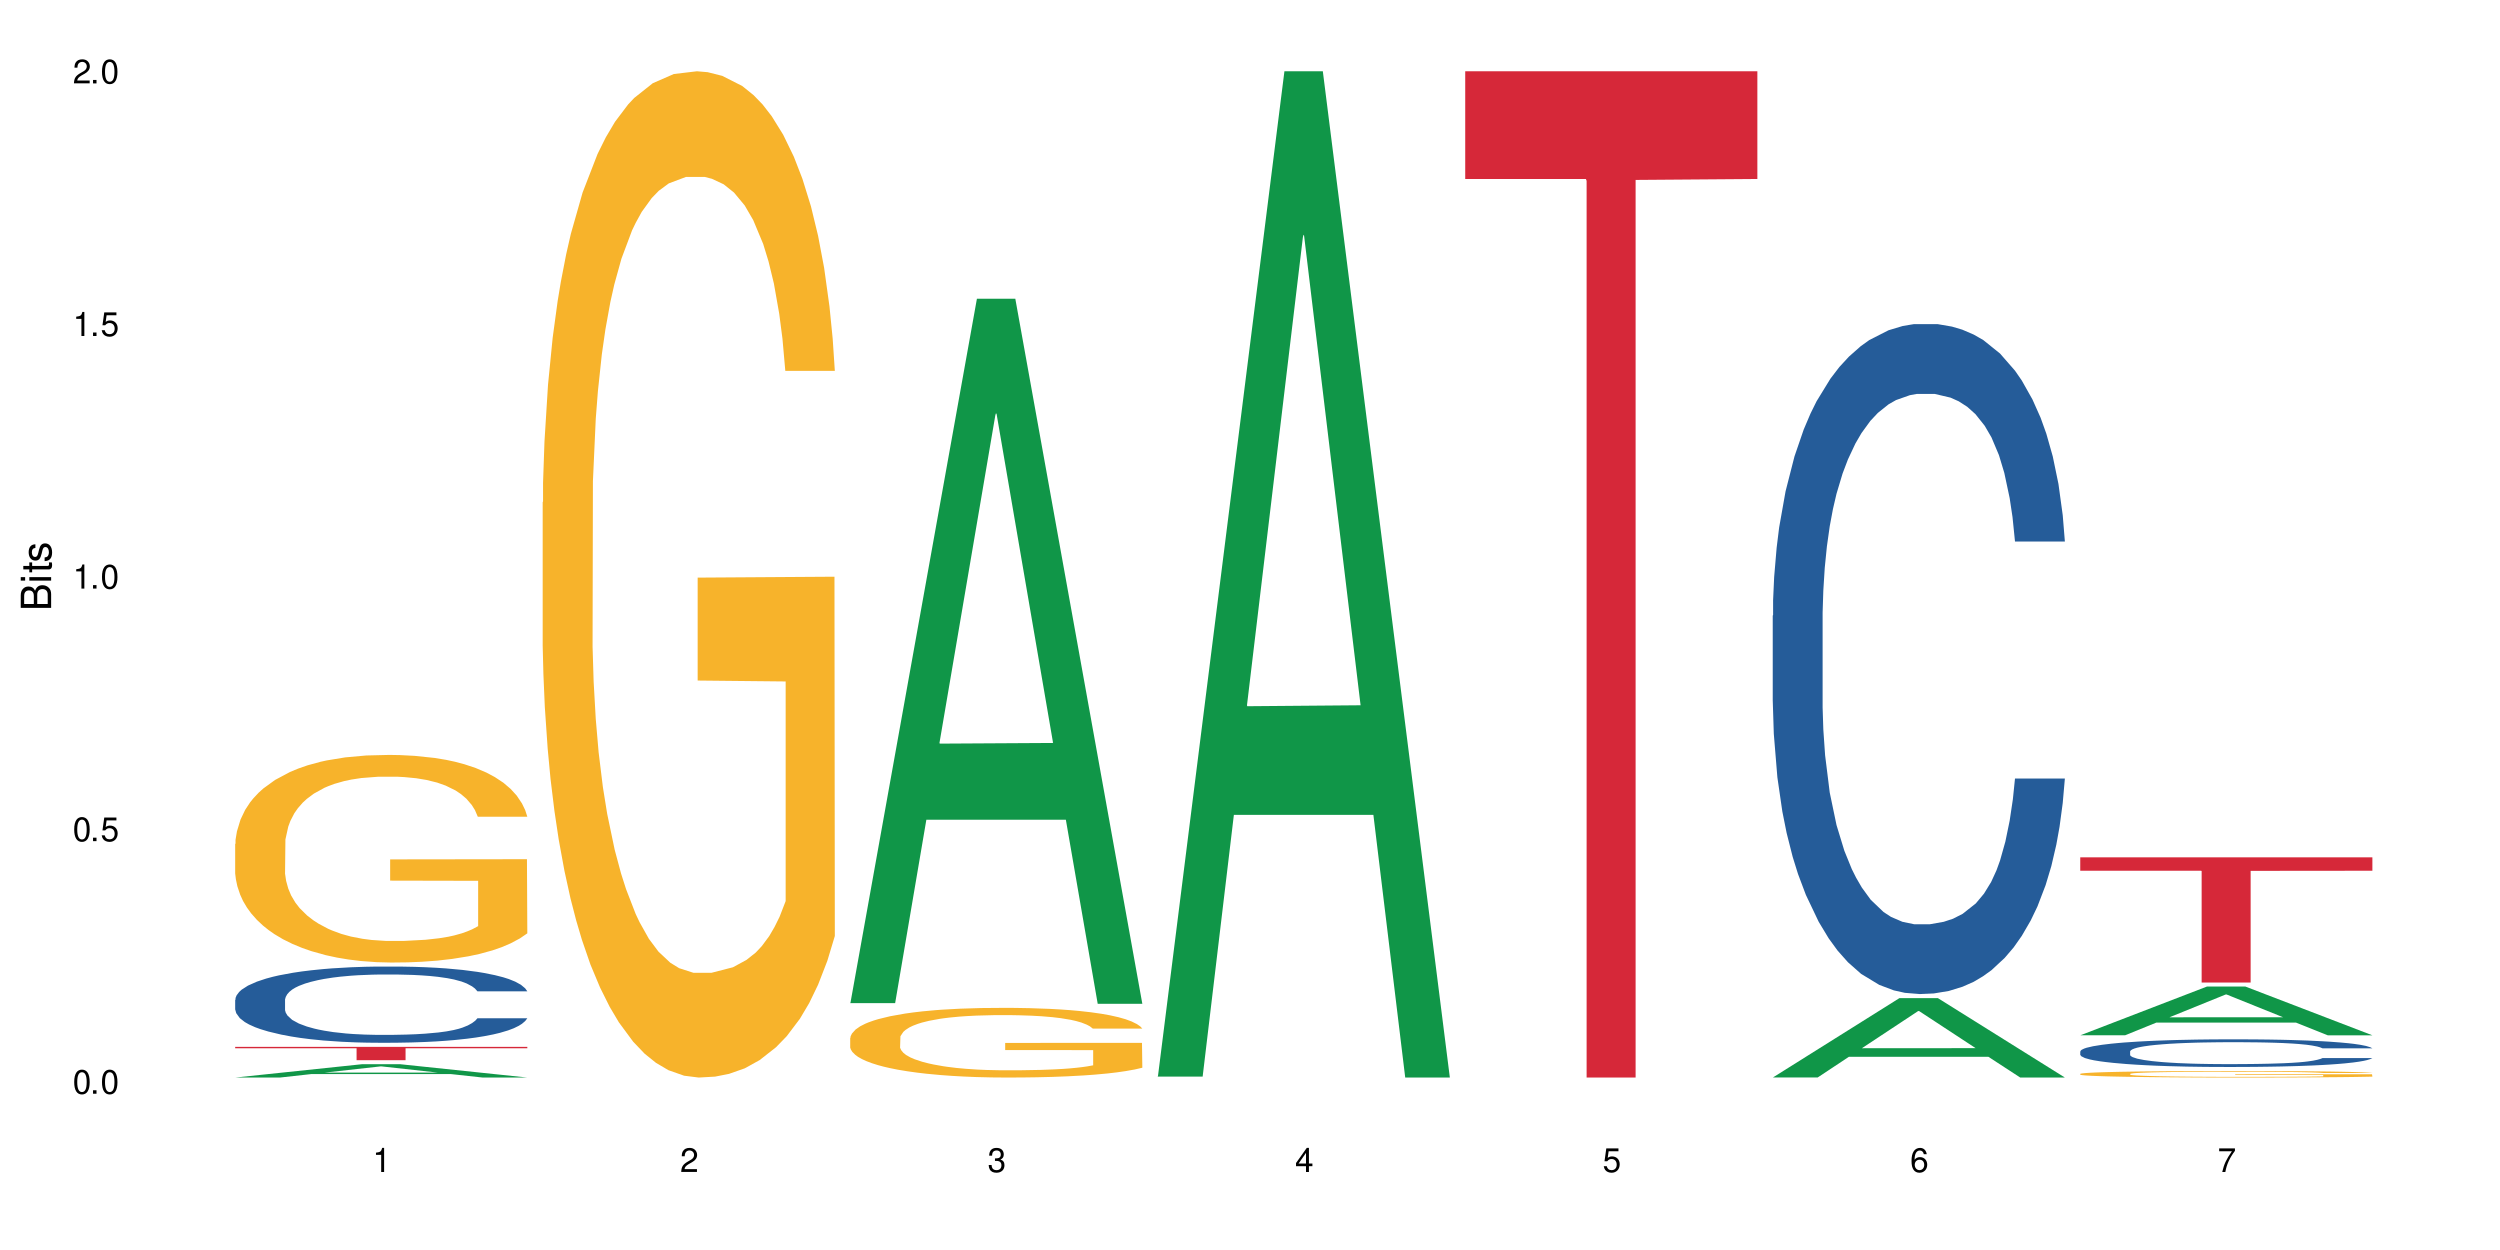 <?xml version="1.0" encoding="UTF-8"?>
<svg xmlns="http://www.w3.org/2000/svg" xmlns:xlink="http://www.w3.org/1999/xlink" width="720" height="360" viewBox="0 0 720 360">
<defs>
<g>
<g id="glyph-0-0">
</g>
<g id="glyph-0-1">
<path d="M 2.641 -6.938 C 2 -6.938 1.422 -6.656 1.078 -6.172 C 0.641 -5.562 0.406 -4.641 0.406 -3.359 C 0.406 -1.016 1.188 0.219 2.641 0.219 C 4.078 0.219 4.859 -1.016 4.859 -3.297 C 4.859 -4.641 4.656 -5.547 4.203 -6.172 C 3.844 -6.656 3.281 -6.938 2.641 -6.938 Z M 2.641 -6.188 C 3.547 -6.188 4 -5.25 4 -3.375 C 4 -1.406 3.562 -0.484 2.625 -0.484 C 1.734 -0.484 1.281 -1.438 1.281 -3.344 C 1.281 -5.25 1.734 -6.188 2.641 -6.188 Z M 2.641 -6.188 "/>
</g>
<g id="glyph-0-2">
<path d="M 1.828 -1 L 0.828 -1 L 0.828 0 L 1.828 0 Z M 1.828 -1 "/>
</g>
<g id="glyph-0-3">
<path d="M 4.562 -6.797 L 1.062 -6.797 L 0.547 -3.094 L 1.328 -3.094 C 1.719 -3.562 2.047 -3.734 2.578 -3.734 C 3.484 -3.734 4.062 -3.109 4.062 -2.094 C 4.062 -1.125 3.484 -0.531 2.578 -0.531 C 1.828 -0.531 1.375 -0.906 1.188 -1.672 L 0.328 -1.672 C 0.453 -1.109 0.547 -0.844 0.75 -0.594 C 1.125 -0.078 1.828 0.219 2.594 0.219 C 3.969 0.219 4.922 -0.781 4.922 -2.219 C 4.922 -3.562 4.031 -4.484 2.719 -4.484 C 2.25 -4.484 1.859 -4.359 1.469 -4.062 L 1.734 -5.969 L 4.562 -5.969 Z M 4.562 -6.797 "/>
</g>
<g id="glyph-0-4">
<path d="M 2.484 -4.938 L 2.484 0 L 3.328 0 L 3.328 -6.938 L 2.766 -6.938 C 2.469 -5.875 2.281 -5.734 0.984 -5.562 L 0.984 -4.938 Z M 2.484 -4.938 "/>
</g>
<g id="glyph-0-5">
<path d="M 4.859 -0.828 L 1.281 -0.828 C 1.359 -1.406 1.672 -1.781 2.5 -2.281 L 3.469 -2.828 C 4.406 -3.344 4.906 -4.062 4.906 -4.906 C 4.906 -5.484 4.672 -6.031 4.266 -6.406 C 3.859 -6.766 3.375 -6.938 2.719 -6.938 C 1.859 -6.938 1.219 -6.625 0.844 -6.031 C 0.609 -5.672 0.5 -5.234 0.484 -4.531 L 1.328 -4.531 C 1.359 -5.016 1.406 -5.281 1.531 -5.516 C 1.75 -5.938 2.188 -6.203 2.703 -6.203 C 3.469 -6.203 4.031 -5.641 4.031 -4.891 C 4.031 -4.344 3.719 -3.859 3.125 -3.516 L 2.234 -3 C 0.812 -2.172 0.406 -1.531 0.328 -0.016 L 4.859 -0.016 Z M 4.859 -0.828 "/>
</g>
<g id="glyph-0-6">
<path d="M 2.125 -3.188 L 2.578 -3.188 C 3.5 -3.188 3.984 -2.766 3.984 -1.922 C 3.984 -1.062 3.469 -0.531 2.594 -0.531 C 1.656 -0.531 1.203 -1 1.156 -2.016 L 0.312 -2.016 C 0.344 -1.453 0.438 -1.094 0.609 -0.781 C 0.953 -0.109 1.625 0.219 2.547 0.219 C 3.953 0.219 4.859 -0.625 4.859 -1.938 C 4.859 -2.828 4.516 -3.297 3.703 -3.594 C 4.344 -3.844 4.656 -4.328 4.656 -5.031 C 4.656 -6.219 3.875 -6.938 2.578 -6.938 C 1.203 -6.938 0.484 -6.172 0.453 -4.703 L 1.297 -4.703 C 1.312 -5.125 1.344 -5.359 1.453 -5.578 C 1.641 -5.969 2.062 -6.203 2.594 -6.203 C 3.344 -6.203 3.797 -5.75 3.797 -5 C 3.797 -4.516 3.609 -4.219 3.25 -4.047 C 3.016 -3.953 2.703 -3.922 2.125 -3.906 Z M 2.125 -3.188 "/>
</g>
<g id="glyph-0-7">
<path d="M 3.141 -1.672 L 3.141 0 L 3.984 0 L 3.984 -1.672 L 4.984 -1.672 L 4.984 -2.438 L 3.984 -2.438 L 3.984 -6.938 L 3.359 -6.938 L 0.266 -2.578 L 0.266 -1.672 Z M 3.141 -2.438 L 1 -2.438 L 3.141 -5.5 Z M 3.141 -2.438 "/>
</g>
<g id="glyph-0-8">
<path d="M 4.781 -5.125 C 4.609 -6.266 3.891 -6.938 2.844 -6.938 C 2.094 -6.938 1.422 -6.578 1.031 -5.953 C 0.594 -5.266 0.406 -4.422 0.406 -3.172 C 0.406 -2 0.578 -1.25 0.984 -0.641 C 1.359 -0.078 1.953 0.219 2.703 0.219 C 3.984 0.219 4.922 -0.75 4.922 -2.094 C 4.922 -3.375 4.062 -4.281 2.844 -4.281 C 2.172 -4.281 1.641 -4.031 1.281 -3.516 C 1.281 -5.234 1.828 -6.188 2.797 -6.188 C 3.391 -6.188 3.797 -5.797 3.938 -5.125 Z M 2.734 -3.531 C 3.547 -3.531 4.062 -2.953 4.062 -2.031 C 4.062 -1.156 3.484 -0.531 2.703 -0.531 C 1.922 -0.531 1.328 -1.188 1.328 -2.078 C 1.328 -2.938 1.906 -3.531 2.734 -3.531 Z M 2.734 -3.531 "/>
</g>
<g id="glyph-0-9">
<path d="M 4.984 -6.797 L 0.438 -6.797 L 0.438 -5.969 L 4.109 -5.969 C 2.5 -3.656 1.828 -2.234 1.328 0 L 2.219 0 C 2.594 -2.172 3.453 -4.047 4.984 -6.094 Z M 4.984 -6.797 "/>
</g>
<g id="glyph-1-0">
</g>
<g id="glyph-1-1">
<path d="M 0 -0.953 L 0 -4.891 C 0 -5.719 -0.234 -6.344 -0.734 -6.797 C -1.188 -7.234 -1.812 -7.469 -2.5 -7.469 C -3.547 -7.469 -4.188 -7 -4.625 -5.875 C -4.984 -6.688 -5.625 -7.094 -6.531 -7.094 C -7.172 -7.094 -7.734 -6.859 -8.141 -6.391 C -8.562 -5.922 -8.75 -5.344 -8.75 -4.5 L -8.75 -0.953 Z M -4.984 -2.062 L -7.766 -2.062 L -7.766 -4.219 C -7.766 -4.844 -7.688 -5.203 -7.453 -5.5 C -7.219 -5.812 -6.859 -5.969 -6.375 -5.969 C -5.891 -5.969 -5.531 -5.812 -5.297 -5.5 C -5.062 -5.203 -4.984 -4.844 -4.984 -4.219 Z M -0.984 -2.062 L -4 -2.062 L -4 -4.781 C -4 -5.766 -3.438 -6.359 -2.484 -6.359 C -1.547 -6.359 -0.984 -5.766 -0.984 -4.781 Z M -0.984 -2.062 "/>
</g>
<g id="glyph-1-2">
<path d="M -6.281 -1.797 L -6.281 -0.797 L 0 -0.797 L 0 -1.797 Z M -8.75 -1.797 L -8.75 -0.797 L -7.484 -0.797 L -7.484 -1.797 Z M -8.75 -1.797 "/>
</g>
<g id="glyph-1-3">
<path d="M -6.281 -3.047 L -6.281 -2.016 L -8.016 -2.016 L -8.016 -1.016 L -6.281 -1.016 L -6.281 -0.172 L -5.469 -0.172 L -5.469 -1.016 L -0.719 -1.016 C -0.078 -1.016 0.281 -1.453 0.281 -2.234 C 0.281 -2.5 0.25 -2.719 0.188 -3.047 L -0.641 -3.047 C -0.609 -2.906 -0.594 -2.766 -0.594 -2.562 C -0.594 -2.141 -0.719 -2.016 -1.156 -2.016 L -5.469 -2.016 L -5.469 -3.047 Z M -6.281 -3.047 "/>
</g>
<g id="glyph-1-4">
<path d="M -4.531 -5.25 C -5.766 -5.25 -6.469 -4.422 -6.469 -2.969 C -6.469 -1.516 -5.719 -0.562 -4.547 -0.562 C -3.562 -0.562 -3.094 -1.062 -2.734 -2.562 L -2.516 -3.484 C -2.344 -4.188 -2.094 -4.469 -1.641 -4.469 C -1.047 -4.469 -0.641 -3.875 -0.641 -3 C -0.641 -2.453 -0.797 -2 -1.062 -1.75 C -1.25 -1.594 -1.422 -1.531 -1.875 -1.469 L -1.875 -0.406 C -0.422 -0.453 0.281 -1.266 0.281 -2.922 C 0.281 -4.5 -0.5 -5.516 -1.719 -5.516 C -2.656 -5.516 -3.172 -4.984 -3.469 -3.734 L -3.703 -2.766 C -3.891 -1.953 -4.156 -1.609 -4.594 -1.609 C -5.188 -1.609 -5.547 -2.125 -5.547 -2.938 C -5.547 -3.75 -5.203 -4.172 -4.531 -4.203 Z M -4.531 -5.25 "/>
</g>
</g>
</defs>
<rect x="-72" y="-36" width="864" height="432" fill="rgb(100%, 100%, 100%)" fill-opacity="1"/>
<path fill-rule="nonzero" fill="rgb(6.275%, 58.824%, 28.235%)" fill-opacity="1" d="M 67.73 310.328 L 67.82 310.324 L 104.227 306.496 L 115.281 306.496 L 151.867 310.332 L 139.012 310.332 L 129.844 309.332 L 89.664 309.332 L 80.676 310.328 L 67.73 310.328 L 93.527 308.918 L 126.156 308.914 L 109.887 307.121 L 109.707 307.117 L 109.527 307.129 L 93.438 308.914 L 93.527 308.918 Z M 67.73 310.328 "/>
<path fill-rule="nonzero" fill="rgb(14.51%, 36.078%, 60%)" fill-opacity="1" d="M 67.73 287.926 L 67.832 287.906 L 67.832 287.426 L 68.141 286.664 L 68.859 285.699 L 69.578 285.039 L 71.426 283.852 L 73.988 282.711 L 76.656 281.828 L 78.605 281.305 L 80.352 280.902 L 84.352 280.16 L 86.918 279.777 L 89.688 279.438 L 93.074 279.098 L 95.535 278.895 L 101.078 278.574 L 105.18 278.434 L 108.363 278.375 L 115.238 278.375 L 119.34 278.453 L 122.316 278.555 L 125.598 278.715 L 128.371 278.895 L 133.191 279.336 L 137.5 279.898 L 139.449 280.223 L 142.527 280.844 L 144.891 281.445 L 146.531 281.965 L 148.379 282.711 L 150.02 283.613 L 151.25 284.637 L 151.867 285.5 L 137.5 285.5 L 136.785 284.695 L 135.961 284.074 L 134.422 283.25 L 132.883 282.668 L 130.73 282.086 L 128.781 281.707 L 126.113 281.324 L 123.754 281.082 L 121.289 280.902 L 118.93 280.781 L 114.414 280.664 L 109.184 280.664 L 107.234 280.703 L 103.23 280.863 L 101.078 281.004 L 98 281.285 L 95.844 281.547 L 93.281 281.945 L 91.535 282.289 L 89.379 282.809 L 87.84 283.27 L 86.098 283.934 L 85.07 284.434 L 84.148 284.996 L 83.328 285.66 L 82.711 286.363 L 82.301 287.105 L 82.094 287.828 L 82.094 290.938 L 82.301 291.66 L 82.812 292.504 L 84.148 293.727 L 86.098 294.789 L 88.355 295.633 L 90.508 296.234 L 91.742 296.516 L 93.383 296.836 L 95.945 297.238 L 99.641 297.641 L 101.797 297.801 L 105.078 297.961 L 108.465 298.043 L 112.98 298.043 L 116.98 297.961 L 119.648 297.863 L 122.418 297.699 L 126.215 297.359 L 128.574 297.039 L 130.629 296.656 L 132.168 296.277 L 133.191 295.953 L 134.73 295.332 L 135.961 294.648 L 136.887 293.949 L 137.5 293.266 L 151.867 293.266 L 151.25 294.066 L 150.328 294.852 L 149.402 295.434 L 147.969 296.137 L 146.324 296.758 L 143.965 297.461 L 142.016 297.922 L 139.449 298.422 L 137.09 298.805 L 134.527 299.145 L 130.73 299.547 L 128.266 299.746 L 125.598 299.93 L 122.418 300.09 L 118.418 300.23 L 114.109 300.309 L 110.105 300.328 L 105.797 300.289 L 102.617 300.211 L 98.41 300.027 L 93.176 299.668 L 89.379 299.285 L 86.406 298.906 L 83.84 298.504 L 80.969 297.961 L 77.273 297.078 L 75.016 296.395 L 73.477 295.836 L 71.734 295.051 L 70.5 294.348 L 69.066 293.227 L 68.039 291.801 L 67.73 290.695 Z M 67.73 287.926 "/>
<path fill-rule="nonzero" fill="rgb(96.863%, 70.196%, 16.863%)" fill-opacity="1" d="M 67.73 243.027 L 67.832 242.973 L 67.832 241.879 L 68.242 239.422 L 69.27 236.035 L 70.605 233.25 L 72.039 231.066 L 72.965 229.922 L 74.504 228.281 L 75.836 227.082 L 79.223 224.625 L 83.531 222.328 L 85.891 221.348 L 88.559 220.418 L 92.355 219.383 L 94.102 219 L 99.438 218.125 L 105.488 217.578 L 112.16 217.414 L 115.238 217.469 L 119.441 217.688 L 125.188 218.289 L 128.473 218.836 L 131.039 219.383 L 133.707 220.09 L 136.988 221.184 L 140.066 222.492 L 142.527 223.805 L 144.992 225.441 L 147.043 227.191 L 148.789 229.102 L 150.328 231.395 L 151.25 233.305 L 151.867 235.219 L 137.605 235.219 L 136.785 233.305 L 135.859 231.832 L 134.32 230.031 L 132.781 228.719 L 131.242 227.68 L 128.371 226.262 L 125.906 225.387 L 122.828 224.625 L 119.855 224.133 L 116.469 223.805 L 114.414 223.695 L 108.977 223.695 L 104.055 224.078 L 101.18 224.516 L 99.129 224.949 L 96.254 225.77 L 94.512 226.426 L 93.484 226.863 L 90.406 228.555 L 88.355 230.086 L 87.227 231.121 L 85.789 232.762 L 84.762 234.234 L 83.633 236.418 L 83.02 238.059 L 82.199 241.77 L 82.094 251.598 L 82.402 253.676 L 83.02 255.914 L 83.84 257.879 L 85.07 259.953 L 86.301 261.539 L 88.457 263.668 L 90.305 265.086 L 91.742 266.016 L 94.512 267.492 L 95.641 267.98 L 98.309 268.965 L 101.078 269.73 L 104.465 270.383 L 107.027 270.711 L 111.133 270.984 L 116.363 270.984 L 122.52 270.656 L 126.422 270.223 L 129.09 269.785 L 130.832 269.402 L 132.988 268.801 L 134.527 268.254 L 135.961 267.652 L 137.707 266.727 L 137.707 253.676 L 112.363 253.621 L 112.363 247.504 L 151.762 247.449 L 151.867 268.801 L 149.711 270.273 L 147.043 271.695 L 144.48 272.789 L 141.812 273.715 L 138.016 274.754 L 134.938 275.41 L 130.215 276.172 L 125.906 276.664 L 121.395 276.992 L 117.391 277.156 L 112.672 277.211 L 108.465 277.102 L 103.949 276.773 L 100.359 276.336 L 97.074 275.789 L 93.793 275.082 L 89.688 273.934 L 87.02 273.004 L 84.25 271.859 L 81.48 270.492 L 79.016 269.02 L 77.375 267.871 L 75.734 266.562 L 73.988 264.922 L 72.348 263.066 L 71.117 261.375 L 69.988 259.465 L 69.168 257.66 L 68.348 255.203 L 67.938 253.238 L 67.73 251.543 Z M 67.73 243.027 "/>
<path fill-rule="nonzero" fill="rgb(83.922%, 15.686%, 22.353%)" fill-opacity="1" d="M 67.73 301.492 L 151.867 301.492 L 151.867 301.906 L 116.801 301.906 L 116.801 305.332 L 102.695 305.332 L 102.695 301.91 L 102.488 301.906 L 67.73 301.906 Z M 67.73 301.492 "/>
<path fill-rule="nonzero" fill="rgb(96.863%, 70.196%, 16.863%)" fill-opacity="1" d="M 156.293 144.652 L 156.398 144.387 L 156.398 139.094 L 156.809 127.184 L 157.832 110.777 L 159.168 97.277 L 160.605 86.691 L 161.527 81.133 L 163.066 73.195 L 164.398 67.371 L 167.785 55.461 L 172.094 44.348 L 174.457 39.582 L 177.121 35.082 L 180.918 30.055 L 182.664 28.203 L 188 23.965 L 194.051 21.32 L 200.723 20.527 L 203.801 20.789 L 208.008 21.848 L 213.754 24.762 L 217.035 27.406 L 219.602 30.055 L 222.27 33.496 L 225.551 38.789 L 228.629 45.141 L 231.094 51.492 L 233.555 59.43 L 235.605 67.902 L 237.352 77.164 L 238.891 88.281 L 239.812 97.543 L 240.43 106.805 L 226.168 106.805 L 225.348 97.543 L 224.422 90.398 L 222.883 81.664 L 221.344 75.312 L 219.805 70.281 L 216.934 63.402 L 214.473 59.168 L 211.395 55.461 L 208.418 53.078 L 205.031 51.492 L 202.98 50.961 L 197.543 50.961 L 192.617 52.816 L 189.742 54.934 L 187.691 57.051 L 184.816 61.02 L 183.074 64.195 L 182.047 66.312 L 178.969 74.516 L 176.918 81.93 L 175.789 86.957 L 174.352 94.898 L 173.328 102.043 L 172.199 112.629 L 171.582 120.57 L 170.762 138.566 L 170.66 186.207 L 170.965 196.262 L 171.582 207.113 L 172.402 216.641 L 173.633 226.699 L 174.867 234.375 L 177.02 244.695 L 178.867 251.578 L 180.305 256.078 L 183.074 263.223 L 184.203 265.605 L 186.871 270.367 L 189.641 274.074 L 193.027 277.25 L 195.59 278.836 L 199.695 280.16 L 204.93 280.16 L 211.086 278.574 L 214.984 276.457 L 217.652 274.34 L 219.395 272.484 L 221.551 269.574 L 223.09 266.926 L 224.527 264.016 L 226.27 259.516 L 226.27 196.262 L 200.926 195.996 L 200.926 166.355 L 240.328 166.09 L 240.43 269.574 L 238.273 276.719 L 235.605 283.602 L 233.043 288.895 L 230.375 293.395 L 226.578 298.422 L 223.5 301.598 L 218.781 305.305 L 214.473 307.688 L 209.957 309.273 L 205.953 310.066 L 201.234 310.332 L 197.027 309.805 L 192.512 308.215 L 188.922 306.098 L 185.641 303.453 L 182.355 300.012 L 178.25 294.453 L 175.582 289.953 L 172.812 284.395 L 170.043 277.777 L 167.582 270.633 L 165.938 265.074 L 164.297 258.723 L 162.555 250.781 L 160.91 241.785 L 159.68 233.578 L 158.551 224.316 L 157.73 215.582 L 156.91 203.672 L 156.5 194.145 L 156.293 185.941 Z M 156.293 144.652 "/>
<path fill-rule="nonzero" fill="rgb(6.275%, 58.824%, 28.235%)" fill-opacity="1" d="M 244.859 288.906 L 244.949 288.715 L 281.352 86.039 L 292.41 86.039 L 328.992 289.098 L 316.141 289.098 L 306.969 236.09 L 266.789 236.09 L 257.801 288.906 L 244.859 288.906 L 270.656 214.164 L 303.285 213.973 L 287.016 119.215 L 286.836 119.023 L 286.656 119.594 L 270.566 213.973 L 270.656 214.164 Z M 244.859 288.906 "/>
<path fill-rule="nonzero" fill="rgb(96.863%, 70.196%, 16.863%)" fill-opacity="1" d="M 244.859 298.859 L 244.961 298.84 L 244.961 298.473 L 245.371 297.648 L 246.398 296.512 L 247.73 295.578 L 249.168 294.844 L 250.09 294.457 L 251.629 293.91 L 252.965 293.504 L 256.348 292.68 L 260.66 291.91 L 263.02 291.582 L 265.688 291.27 L 269.484 290.922 L 271.227 290.793 L 276.562 290.5 L 282.617 290.316 L 289.285 290.262 L 292.363 290.277 L 296.57 290.352 L 302.316 290.555 L 305.598 290.738 L 308.164 290.922 L 310.832 291.16 L 314.117 291.527 L 317.195 291.965 L 319.656 292.406 L 322.117 292.957 L 324.172 293.543 L 325.914 294.184 L 327.453 294.953 L 328.379 295.594 L 328.992 296.238 L 314.73 296.238 L 313.91 295.594 L 312.988 295.102 L 311.449 294.496 L 309.91 294.055 L 308.371 293.707 L 305.496 293.23 L 303.035 292.938 L 299.957 292.68 L 296.98 292.516 L 293.594 292.406 L 291.543 292.367 L 286.105 292.367 L 281.18 292.496 L 278.309 292.645 L 276.254 292.789 L 273.383 293.066 L 271.637 293.285 L 270.613 293.434 L 267.535 294 L 265.48 294.512 L 264.352 294.863 L 262.918 295.41 L 261.891 295.906 L 260.762 296.641 L 260.145 297.191 L 259.324 298.438 L 259.223 301.734 L 259.531 302.434 L 260.145 303.184 L 260.965 303.844 L 262.199 304.539 L 263.43 305.07 L 265.582 305.785 L 267.43 306.262 L 268.867 306.574 L 271.637 307.07 L 272.766 307.234 L 275.434 307.566 L 278.203 307.82 L 281.59 308.043 L 284.156 308.152 L 288.258 308.242 L 293.492 308.242 L 299.648 308.133 L 303.547 307.984 L 306.215 307.84 L 307.961 307.711 L 310.113 307.508 L 311.652 307.328 L 313.09 307.125 L 314.832 306.812 L 314.832 302.434 L 289.492 302.414 L 289.492 300.359 L 328.891 300.344 L 328.992 307.508 L 326.84 308.004 L 324.172 308.48 L 321.605 308.848 L 318.938 309.16 L 315.141 309.508 L 312.062 309.727 L 307.344 309.984 L 303.035 310.148 L 298.52 310.258 L 294.52 310.312 L 289.797 310.332 L 285.59 310.297 L 281.078 310.188 L 277.484 310.039 L 274.203 309.855 L 270.918 309.617 L 266.816 309.234 L 264.148 308.922 L 261.379 308.535 L 258.605 308.078 L 256.145 307.582 L 254.504 307.199 L 252.859 306.758 L 251.117 306.207 L 249.477 305.586 L 248.242 305.016 L 247.113 304.375 L 246.293 303.77 L 245.473 302.945 L 245.062 302.285 L 244.859 301.719 Z M 244.859 298.859 "/>
<path fill-rule="nonzero" fill="rgb(6.275%, 58.824%, 28.235%)" fill-opacity="1" d="M 333.422 310.059 L 333.512 309.789 L 369.914 20.527 L 380.973 20.527 L 417.555 310.332 L 404.703 310.332 L 395.535 234.684 L 355.355 234.684 L 346.363 310.059 L 333.422 310.059 L 359.219 203.391 L 391.848 203.117 L 375.578 67.875 L 375.398 67.602 L 375.219 68.418 L 359.129 203.117 L 359.219 203.391 Z M 333.422 310.059 "/>
<path fill-rule="nonzero" fill="rgb(83.922%, 15.686%, 22.353%)" fill-opacity="1" d="M 421.984 20.527 L 506.121 20.527 L 506.121 51.547 L 471.055 51.82 L 471.055 310.332 L 456.945 310.332 L 456.945 52.094 L 456.742 51.547 L 421.984 51.547 Z M 421.984 20.527 "/>
<path fill-rule="nonzero" fill="rgb(6.275%, 58.824%, 28.235%)" fill-opacity="1" d="M 510.547 310.312 L 510.637 310.289 L 547.043 287.453 L 558.098 287.453 L 594.684 310.332 L 581.828 310.332 L 572.66 304.359 L 532.48 304.359 L 523.492 310.312 L 510.547 310.312 L 536.348 301.891 L 568.977 301.867 L 552.707 291.191 L 552.527 291.168 L 552.348 291.234 L 536.258 301.867 L 536.348 301.891 Z M 510.547 310.312 "/>
<path fill-rule="nonzero" fill="rgb(14.51%, 36.078%, 60%)" fill-opacity="1" d="M 510.547 177.301 L 510.652 177.125 L 510.652 172.891 L 510.957 166.188 L 511.676 157.723 L 512.395 151.902 L 514.242 141.5 L 516.809 131.445 L 519.473 123.688 L 521.426 119.102 L 523.168 115.574 L 527.168 109.051 L 529.734 105.699 L 532.504 102.699 L 535.891 99.703 L 538.355 97.938 L 543.895 95.117 L 548 93.883 L 551.18 93.352 L 558.055 93.352 L 562.156 94.059 L 565.133 94.941 L 568.418 96.352 L 571.188 97.938 L 576.008 101.816 L 580.32 106.758 L 582.27 109.578 L 585.348 115.047 L 587.707 120.336 L 589.348 124.922 L 591.195 131.445 L 592.836 139.383 L 594.066 148.375 L 594.684 155.961 L 580.32 155.961 L 579.602 148.906 L 578.781 143.438 L 577.242 136.207 L 575.703 131.094 L 573.547 125.98 L 571.598 122.629 L 568.93 119.277 L 566.57 117.16 L 564.105 115.574 L 561.746 114.516 L 557.234 113.457 L 552 113.457 L 550.051 113.812 L 546.051 115.223 L 543.895 116.457 L 540.816 118.926 L 538.66 121.219 L 536.098 124.746 L 534.352 127.742 L 532.199 132.328 L 530.66 136.383 L 528.914 142.203 L 527.887 146.613 L 526.965 151.551 L 526.145 157.371 L 525.527 163.543 L 525.117 170.07 L 524.914 176.418 L 524.914 203.754 L 525.117 210.102 L 525.629 217.508 L 526.965 228.266 L 528.914 237.613 L 531.172 245.02 L 533.324 250.312 L 534.559 252.781 L 536.199 255.602 L 538.766 259.129 L 542.457 262.656 L 544.613 264.066 L 547.895 265.477 L 551.281 266.184 L 555.797 266.184 L 559.797 265.477 L 562.465 264.598 L 565.234 263.188 L 569.031 260.188 L 571.391 257.367 L 573.445 254.016 L 574.984 250.664 L 576.008 247.844 L 577.547 242.375 L 578.781 236.379 L 579.703 230.207 L 580.32 224.211 L 594.684 224.211 L 594.066 231.266 L 593.145 238.145 L 592.223 243.258 L 590.785 249.43 L 589.145 254.898 L 586.781 261.07 L 584.832 265.125 L 582.27 269.535 L 579.91 272.887 L 577.344 275.883 L 573.547 279.41 L 571.086 281.176 L 568.418 282.762 L 565.234 284.172 L 561.234 285.406 L 556.926 286.113 L 552.922 286.289 L 548.613 285.938 L 545.434 285.23 L 541.227 283.645 L 535.992 280.469 L 532.199 277.117 L 529.223 273.766 L 526.656 270.238 L 523.785 265.477 L 520.09 257.719 L 517.832 251.723 L 516.293 246.785 L 514.551 239.906 L 513.316 233.734 L 511.883 223.859 L 510.855 211.336 L 510.547 201.637 Z M 510.547 177.301 "/>
<path fill-rule="nonzero" fill="rgb(6.275%, 58.824%, 28.235%)" fill-opacity="1" d="M 599.113 298.152 L 599.203 298.141 L 635.605 284.125 L 646.664 284.125 L 683.246 298.168 L 670.395 298.168 L 661.223 294.5 L 621.043 294.5 L 612.055 298.152 L 599.113 298.152 L 624.91 292.984 L 657.539 292.973 L 641.27 286.418 L 641.09 286.406 L 640.91 286.445 L 624.82 292.973 L 624.91 292.984 Z M 599.113 298.152 "/>
<path fill-rule="nonzero" fill="rgb(14.51%, 36.078%, 60%)" fill-opacity="1" d="M 599.113 302.793 L 599.215 302.785 L 599.215 302.613 L 599.523 302.336 L 600.238 301.988 L 600.957 301.746 L 602.805 301.316 L 605.371 300.902 L 608.039 300.582 L 609.988 300.395 L 611.73 300.246 L 615.734 299.977 L 618.297 299.84 L 621.07 299.715 L 624.453 299.594 L 626.918 299.52 L 632.457 299.402 L 636.562 299.352 L 639.742 299.332 L 646.617 299.332 L 650.723 299.359 L 653.695 299.395 L 656.98 299.453 L 659.75 299.52 L 664.574 299.68 L 668.883 299.883 L 670.832 300 L 673.91 300.227 L 676.27 300.445 L 677.91 300.633 L 679.758 300.902 L 681.398 301.23 L 682.633 301.602 L 683.246 301.914 L 668.883 301.914 L 668.164 301.621 L 667.344 301.398 L 665.805 301.098 L 664.266 300.887 L 662.109 300.676 L 660.16 300.539 L 657.492 300.398 L 655.133 300.312 L 652.672 300.246 L 650.312 300.203 L 645.797 300.16 L 640.562 300.16 L 638.613 300.176 L 634.613 300.234 L 632.457 300.285 L 629.379 300.387 L 627.227 300.48 L 624.66 300.625 L 622.914 300.75 L 620.762 300.938 L 619.223 301.105 L 617.477 301.348 L 616.453 301.527 L 615.527 301.73 L 614.707 301.973 L 614.09 302.227 L 613.68 302.496 L 613.477 302.758 L 613.477 303.887 L 613.68 304.148 L 614.195 304.453 L 615.527 304.898 L 617.477 305.281 L 619.734 305.59 L 621.891 305.805 L 623.121 305.91 L 624.762 306.023 L 627.328 306.172 L 631.02 306.316 L 633.176 306.375 L 636.461 306.434 L 639.844 306.461 L 644.359 306.461 L 648.359 306.434 L 651.027 306.395 L 653.801 306.336 L 657.594 306.215 L 659.957 306.098 L 662.008 305.961 L 663.547 305.82 L 664.574 305.703 L 666.113 305.48 L 667.344 305.23 L 668.266 304.977 L 668.883 304.73 L 683.246 304.73 L 682.633 305.02 L 681.707 305.305 L 680.785 305.516 L 679.348 305.77 L 677.707 305.996 L 675.348 306.25 L 673.398 306.418 L 670.832 306.602 L 668.473 306.738 L 665.906 306.863 L 662.109 307.008 L 659.648 307.078 L 656.98 307.145 L 653.801 307.203 L 649.797 307.254 L 645.488 307.285 L 641.488 307.289 L 637.176 307.277 L 633.996 307.246 L 629.789 307.184 L 624.559 307.051 L 620.762 306.914 L 617.785 306.773 L 615.219 306.629 L 612.348 306.434 L 608.652 306.113 L 606.395 305.863 L 604.855 305.66 L 603.113 305.379 L 601.883 305.121 L 600.445 304.715 L 599.418 304.199 L 599.113 303.797 Z M 599.113 302.793 "/>
<path fill-rule="nonzero" fill="rgb(96.863%, 70.196%, 16.863%)" fill-opacity="1" d="M 599.113 309.258 L 599.215 309.258 L 599.215 309.223 L 599.625 309.145 L 600.652 309.039 L 601.984 308.953 L 603.422 308.883 L 604.344 308.848 L 605.883 308.797 L 607.219 308.758 L 610.602 308.68 L 614.914 308.609 L 617.273 308.578 L 619.941 308.551 L 623.738 308.516 L 625.48 308.504 L 630.816 308.477 L 636.871 308.461 L 643.539 308.453 L 646.617 308.457 L 650.824 308.465 L 656.57 308.48 L 659.852 308.5 L 662.418 308.516 L 665.086 308.539 L 668.367 308.574 L 671.445 308.613 L 673.91 308.656 L 676.371 308.707 L 678.426 308.762 L 680.168 308.82 L 681.707 308.895 L 682.633 308.953 L 683.246 309.016 L 668.984 309.016 L 668.164 308.953 L 667.242 308.906 L 665.703 308.852 L 664.164 308.809 L 662.625 308.777 L 659.75 308.734 L 657.289 308.707 L 654.211 308.68 L 651.234 308.664 L 647.848 308.656 L 645.797 308.652 L 640.359 308.652 L 635.434 308.664 L 632.559 308.68 L 630.508 308.691 L 627.637 308.719 L 625.891 308.738 L 624.863 308.75 L 621.785 308.805 L 619.734 308.852 L 618.605 308.887 L 617.168 308.938 L 616.145 308.984 L 615.016 309.051 L 614.398 309.102 L 613.578 309.219 L 613.477 309.527 L 613.785 309.594 L 614.398 309.664 L 615.219 309.727 L 616.453 309.789 L 617.684 309.84 L 619.836 309.906 L 621.684 309.953 L 623.121 309.98 L 625.891 310.027 L 627.02 310.043 L 629.688 310.074 L 632.457 310.098 L 635.844 310.117 L 638.41 310.129 L 642.512 310.137 L 647.746 310.137 L 653.902 310.125 L 657.801 310.113 L 660.469 310.098 L 662.211 310.086 L 664.367 310.07 L 665.906 310.051 L 667.344 310.031 L 669.086 310.004 L 669.086 309.594 L 643.742 309.59 L 643.742 309.398 L 683.145 309.398 L 683.246 310.07 L 681.094 310.113 L 678.426 310.16 L 675.859 310.195 L 673.191 310.223 L 669.395 310.254 L 666.316 310.277 L 661.598 310.301 L 657.289 310.316 L 652.773 310.324 L 648.773 310.332 L 644.051 310.332 L 639.844 310.328 L 635.332 310.32 L 631.738 310.305 L 628.457 310.289 L 625.172 310.266 L 621.07 310.23 L 618.402 310.199 L 615.629 310.164 L 612.859 310.121 L 610.398 310.074 L 608.758 310.039 L 607.113 310 L 605.371 309.945 L 603.73 309.887 L 602.496 309.836 L 601.367 309.773 L 600.547 309.719 L 599.727 309.641 L 599.316 309.578 L 599.113 309.527 Z M 599.113 309.258 "/>
<path fill-rule="nonzero" fill="rgb(83.922%, 15.686%, 22.353%)" fill-opacity="1" d="M 599.113 246.914 L 683.246 246.914 L 683.246 250.773 L 648.184 250.809 L 648.184 282.961 L 634.074 282.961 L 634.074 250.84 L 633.871 250.773 L 599.113 250.773 Z M 599.113 246.914 "/>
<g fill="rgb(0%, 0%, 0%)" fill-opacity="1">
<use xlink:href="#glyph-0-1" x="20.965" y="314.993"/>
<use xlink:href="#glyph-0-2" x="25.965" y="314.993"/>
<use xlink:href="#glyph-0-1" x="28.965" y="314.993"/>
</g>
<g fill="rgb(0%, 0%, 0%)" fill-opacity="1">
<use xlink:href="#glyph-0-1" x="20.965" y="242.251"/>
<use xlink:href="#glyph-0-2" x="25.965" y="242.251"/>
<use xlink:href="#glyph-0-3" x="28.965" y="242.251"/>
</g>
<g fill="rgb(0%, 0%, 0%)" fill-opacity="1">
<use xlink:href="#glyph-0-4" x="20.965" y="169.509"/>
<use xlink:href="#glyph-0-2" x="25.965" y="169.509"/>
<use xlink:href="#glyph-0-1" x="28.965" y="169.509"/>
</g>
<g fill="rgb(0%, 0%, 0%)" fill-opacity="1">
<use xlink:href="#glyph-0-4" x="20.965" y="96.767"/>
<use xlink:href="#glyph-0-2" x="25.965" y="96.767"/>
<use xlink:href="#glyph-0-3" x="28.965" y="96.767"/>
</g>
<g fill="rgb(0%, 0%, 0%)" fill-opacity="1">
<use xlink:href="#glyph-0-5" x="20.965" y="24.024"/>
<use xlink:href="#glyph-0-2" x="25.965" y="24.024"/>
<use xlink:href="#glyph-0-1" x="28.965" y="24.024"/>
</g>
<g fill="rgb(0%, 0%, 0%)" fill-opacity="1">
<use xlink:href="#glyph-0-4" x="107.297" y="337.532"/>
</g>
<g fill="rgb(0%, 0%, 0%)" fill-opacity="1">
<use xlink:href="#glyph-0-5" x="195.863" y="337.532"/>
</g>
<g fill="rgb(0%, 0%, 0%)" fill-opacity="1">
<use xlink:href="#glyph-0-6" x="284.426" y="337.532"/>
</g>
<g fill="rgb(0%, 0%, 0%)" fill-opacity="1">
<use xlink:href="#glyph-0-7" x="372.988" y="337.532"/>
</g>
<g fill="rgb(0%, 0%, 0%)" fill-opacity="1">
<use xlink:href="#glyph-0-3" x="461.551" y="337.532"/>
</g>
<g fill="rgb(0%, 0%, 0%)" fill-opacity="1">
<use xlink:href="#glyph-0-8" x="550.117" y="337.532"/>
</g>
<g fill="rgb(0%, 0%, 0%)" fill-opacity="1">
<use xlink:href="#glyph-0-9" x="638.68" y="337.532"/>
</g>
<g fill="rgb(0%, 0%, 0%)" fill-opacity="1">
<use xlink:href="#glyph-1-1" x="14.725" y="176.012"/>
<use xlink:href="#glyph-1-2" x="14.725" y="168.012"/>
<use xlink:href="#glyph-1-3" x="14.725" y="165.012"/>
<use xlink:href="#glyph-1-4" x="14.725" y="162.012"/>
</g>
</svg>
